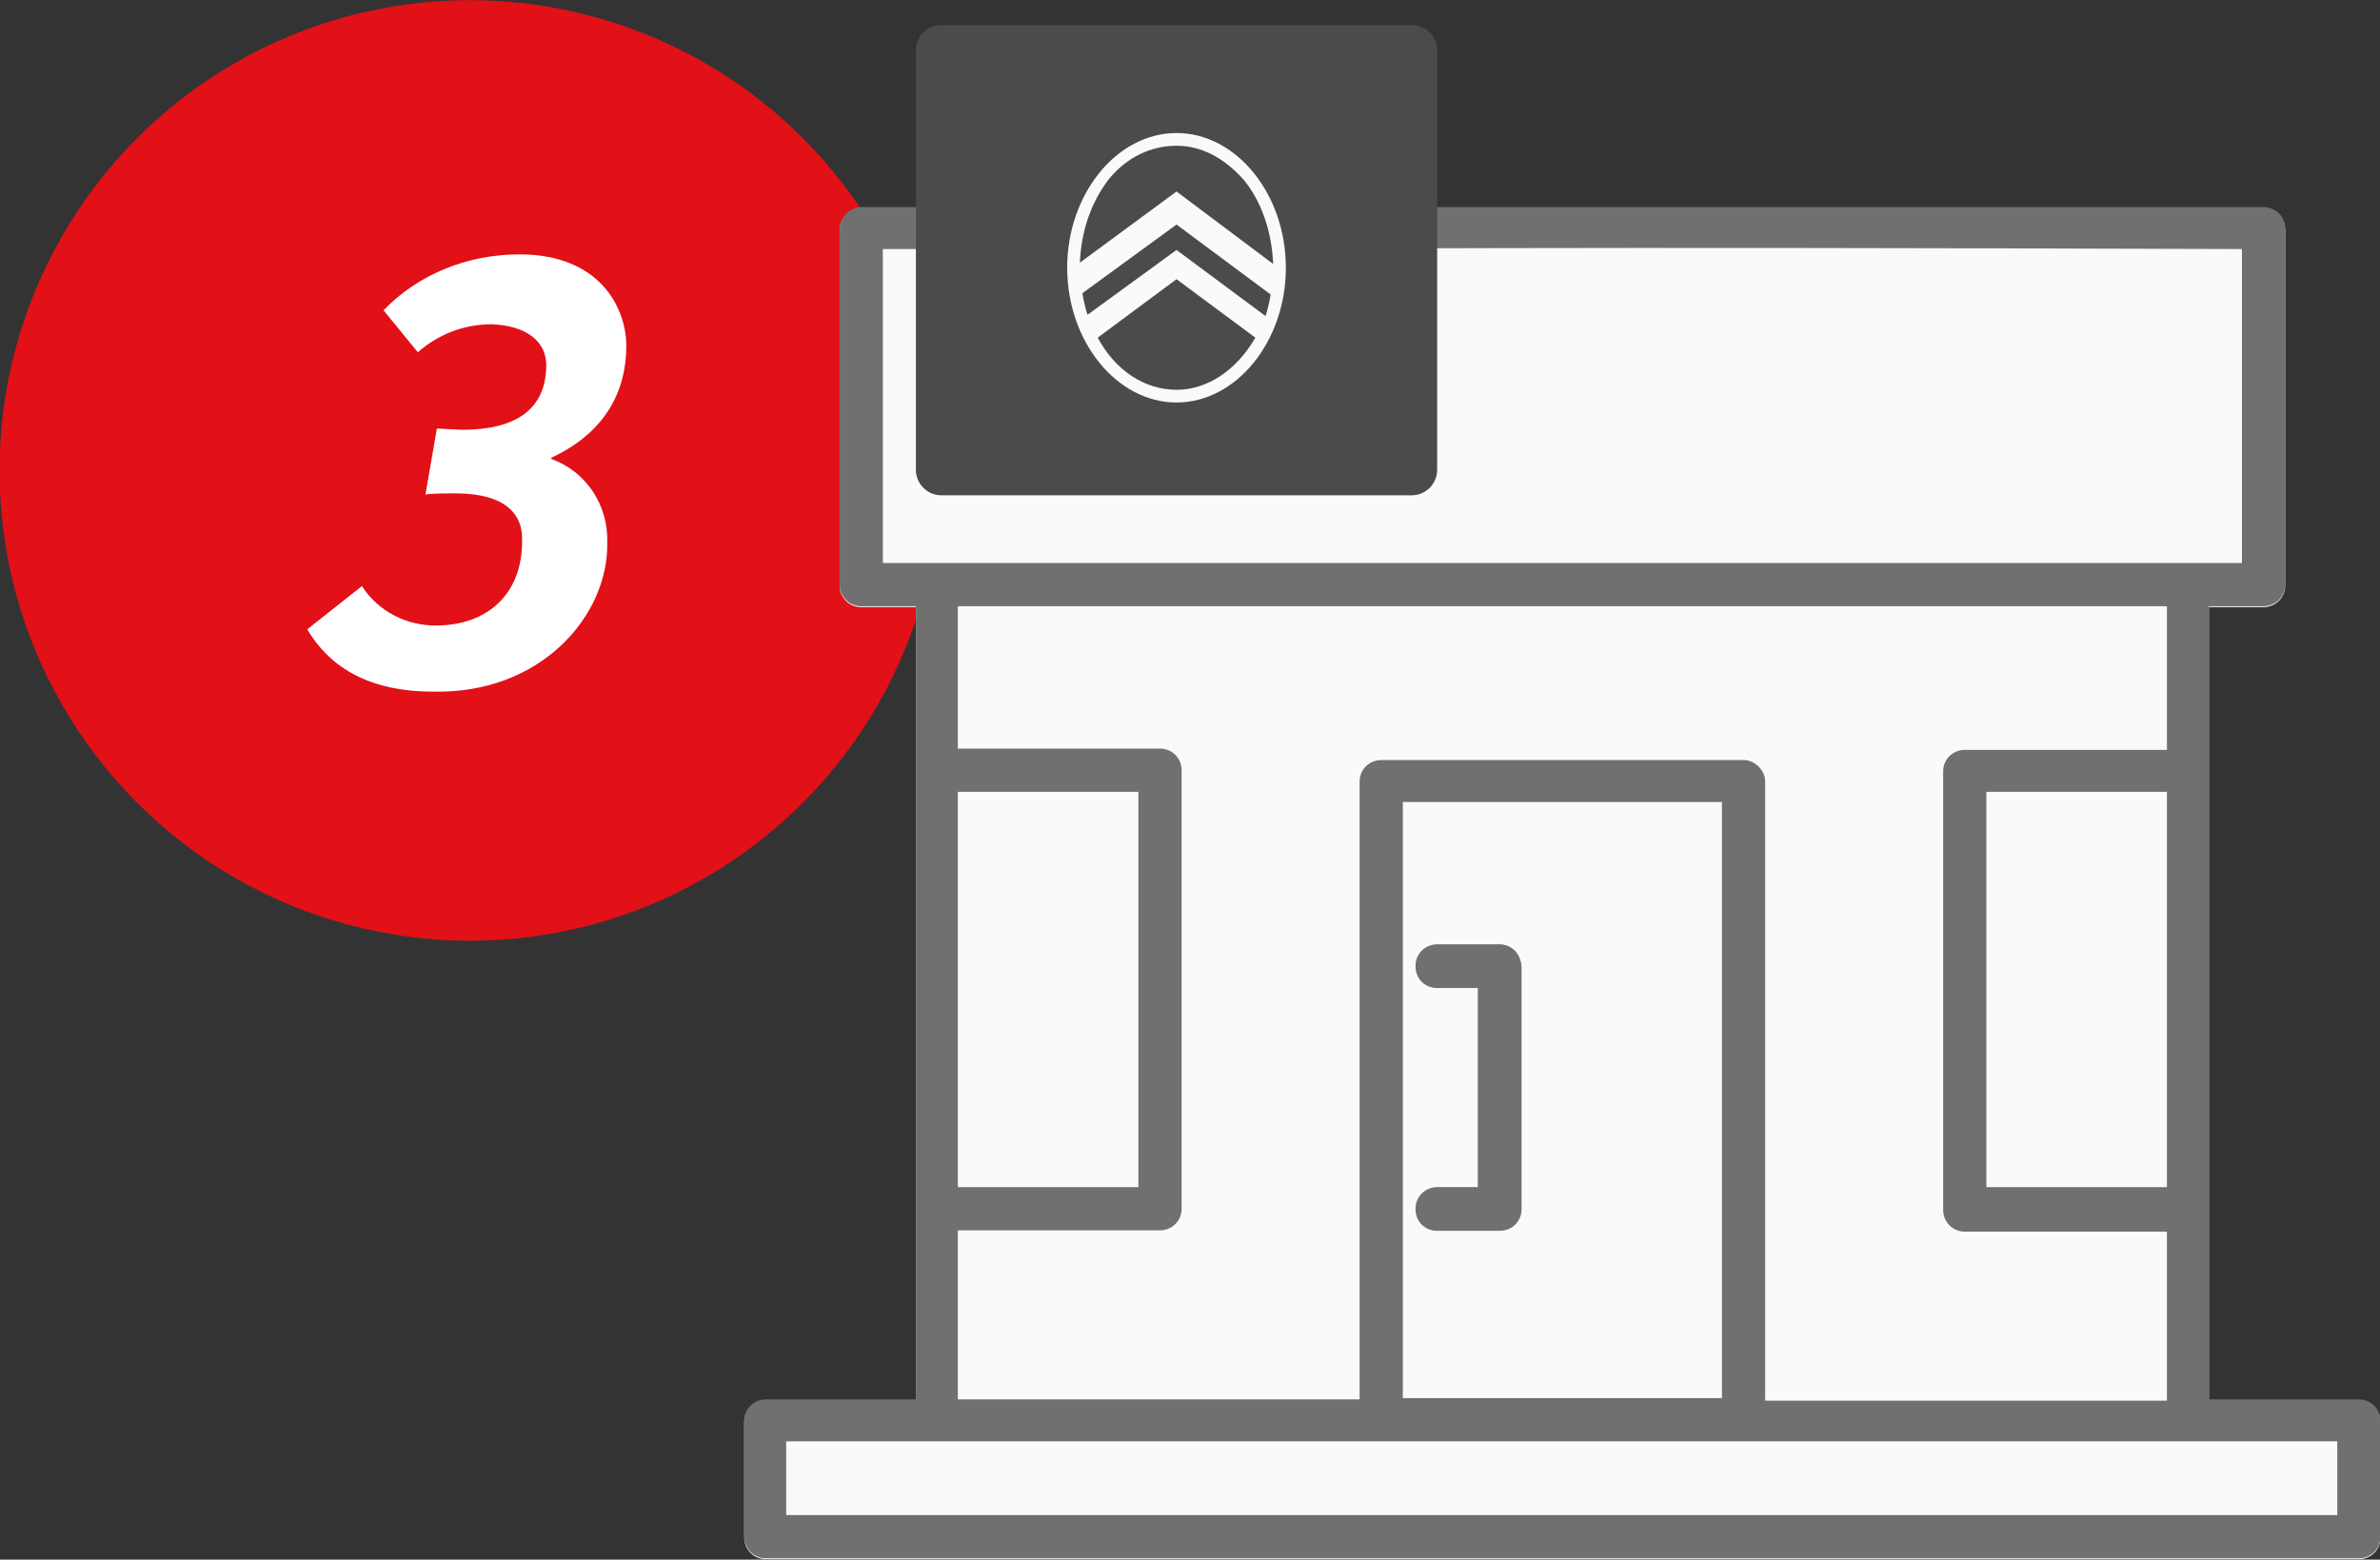 <?xml version="1.0" encoding="utf-8"?>
<!-- Generator: Adobe Illustrator 24.1.1, SVG Export Plug-In . SVG Version: 6.00 Build 0)  -->
<svg version="1.1" id="Capa_1" xmlns="http://www.w3.org/2000/svg" xmlns:xlink="http://www.w3.org/1999/xlink" x="0px" y="0px"
	 viewBox="0 0 187.2 122.7" style="enable-background:new 0 0 187.2 122.7;" xml:space="preserve">
<rect x="0" y="0" width="187.2" height="122.7" fill="#333333" stroke="none"/>
<style type="text/css">
	.st0{fill:#E21017;}
	.st1{fill:#FFFFFF;}
	.st2{fill:#FAFAFA;}
	.st3{fill:#707070;}
	.st4{fill:#4B4A4D;}
</style>
<g id="Grupo_128" transform="translate(-613.636 -1990.489)">
	<circle id="Elipse_4" class="st0" cx="650.6" cy="2027.5" r="37"/>
	<path id="Trazado_98" class="st1" d="M661.4,2033.2c0.1-2.9-1.6-5.6-4.4-6.6v-0.1c4.3-2,5.9-5.3,5.9-8.8c0-2.9-2-7.2-8.4-7.2
		c-4,0-7.9,1.5-10.7,4.4l2.7,3.3c1.6-1.4,3.6-2.2,5.8-2.2c2.8,0.1,4.3,1.4,4.3,3.2c0,3.5-2.4,5.1-6.6,5.1c-0.2,0-1.9-0.1-2-0.1
		l-0.9,5.2c0.3-0.1,2-0.1,2.3-0.1c4.2,0,5.4,1.8,5.3,3.8c0,4.1-2.7,6.6-6.8,6.6c-2.3,0-4.5-1.1-5.8-3.1l-4.3,3.4
		c1.6,2.7,4.5,4.9,9.9,4.9C656.2,2045.1,661.5,2038.9,661.4,2033.2z"/>
	<g id="Grupo_45" transform="translate(672.176 1992.954)">
		<path id="Trazado_95" class="st2" d="M127,107.7h-11.8V45.3h4.3c0.9,0,1.7-0.7,1.7-1.7c0,0,0,0,0,0v-28c0-0.9-0.7-1.7-1.7-1.7
			c0,0,0,0,0,0c-59.7,0-60.6,0-110.3,0c-0.9,0-1.7,0.8-1.7,1.7v28c0,0.9,0.7,1.7,1.7,1.7c0,0,0,0,0,0h4.3v62.4H1.7
			c-0.9,0-1.7,0.7-1.7,1.7c0,0,0,0,0,0v9.1c0,0.9,0.7,1.7,1.7,1.7c0,0,0,0,0,0H127c0.9,0,1.7-0.7,1.7-1.7c0,0,0,0,0,0v-9.1
			C128.7,108.5,127.9,107.7,127,107.7C127,107.7,127,107.7,127,107.7z"/>
		<g id="noun_Shop_3223140" transform="translate(0 13.829)">
			<path id="Trazado_83" class="st3" d="M127,93.8h-11.8V31.4h4.3c0.9,0,1.7-0.7,1.7-1.7c0,0,0,0,0,0v-28c0-0.9-0.7-1.7-1.7-1.7
				c0,0,0,0,0,0C59.8,0,58.9,0,9.2,0C8.3,0,7.5,0.8,7.5,1.7v28c0,0.9,0.7,1.7,1.7,1.7c0,0,0,0,0,0h4.3v62.4H1.7
				c-0.9,0-1.7,0.7-1.7,1.7c0,0,0,0,0,0v9.1c0,0.9,0.7,1.7,1.7,1.7c0,0,0,0,0,0H127c0.9,0,1.7-0.7,1.7-1.7c0,0,0,0,0,0v-9.1
				C128.7,94.5,127.9,93.8,127,93.8C127,93.8,127,93.8,127,93.8z M10.9,28V3.3c48.3,0,46.6-0.2,106.9,0V28H10.9z M96,42.7
				c-0.9,0-1.7,0.7-1.7,1.7c0,0,0,0,0,0v34.5c0,0.9,0.7,1.7,1.7,1.7c0,0,0,0,0,0h15.9v13.3H80.3V45.2c0-0.9-0.8-1.7-1.7-1.7H50.1
				c-0.9,0-1.7,0.7-1.7,1.7c0,0,0,0,0,0v48.6H16.8V80.5h15.9c0.9,0,1.7-0.7,1.7-1.7c0,0,0,0,0,0V44.3c0-0.9-0.7-1.7-1.7-1.7
				c0,0,0,0,0,0H16.8V31.4h95.1v11.3L96,42.7z M111.9,46v31.1H97.7V46H111.9z M76.9,46.8v46.9H51.8V46.8L76.9,46.8z M16.8,77.1V46
				H31v31.1H16.8z M125.3,102.9H3.3v-5.8h122V102.9z"/>
			<path id="Trazado_84" class="st3" d="M54.5,77.1c-0.9,0-1.7,0.7-1.7,1.7s0.7,1.7,1.7,1.7h4.9c0.9,0,1.7-0.7,1.7-1.7c0,0,0,0,0,0
				V59.7c0-0.9-0.7-1.7-1.7-1.7c0,0,0,0,0,0h-4.9c-0.9,0-1.7,0.7-1.7,1.7s0.7,1.7,1.7,1.7h3.2v15.7H54.5z"/>
		</g>
		<path id="Rectángulo_30" class="st4" d="M15.5-0.5h37c1.1,0,2,0.9,2,2v33c0,1.1-0.9,2-2,2h-37c-1.1,0-2-0.9-2-2v-33
			C13.5,0.4,14.4-0.5,15.5-0.5z"/>
		<g id="noun_Shop_3223140-2" transform="translate(52.84 71.866)">
			<path id="Trazado_84-2" class="st3" d="M1.7,19.1c-0.9,0-1.7,0.7-1.7,1.7s0.7,1.7,1.7,1.7h4.9c0.9,0,1.7-0.7,1.7-1.7c0,0,0,0,0,0
				V1.7C8.2,0.8,7.5,0,6.6,0c0,0,0,0,0,0H1.7C0.7,0,0,0.7,0,1.7s0.7,1.7,1.7,1.7h3.2v15.7H1.7z"/>
		</g>
		<path class="st2" d="M34,8c-4.7,0-8.6,4.8-8.6,10.6s3.9,10.6,8.6,10.6s8.6-4.8,8.6-10.6S38.7,8,34,8L34,8z M27,22.3L27,22.3
			c-0.3-0.9-0.4-1.7-0.4-1.7v0l0,0l7.4-5.4l7.4,5.5v0c0,0-0.1,0.8-0.4,1.7l0,0l0,0l0,0l-7-5.2L27,22.3z M34,28.2
			c-2.5,0-4.8-1.5-6.2-4.1l0,0l6.2-4.6l6.2,4.6l0,0C38.7,26.7,36.4,28.2,34,28.2z M34,12.6l-7.6,5.6v0c0.1-2.5,0.9-4.8,2.3-6.6
			C30.1,9.9,32,9,34,9c2,0,3.8,1,5.3,2.7c1.4,1.7,2.2,4.1,2.3,6.6v0l0,0L34,12.6z"/>
	</g>
</g>
</svg>
